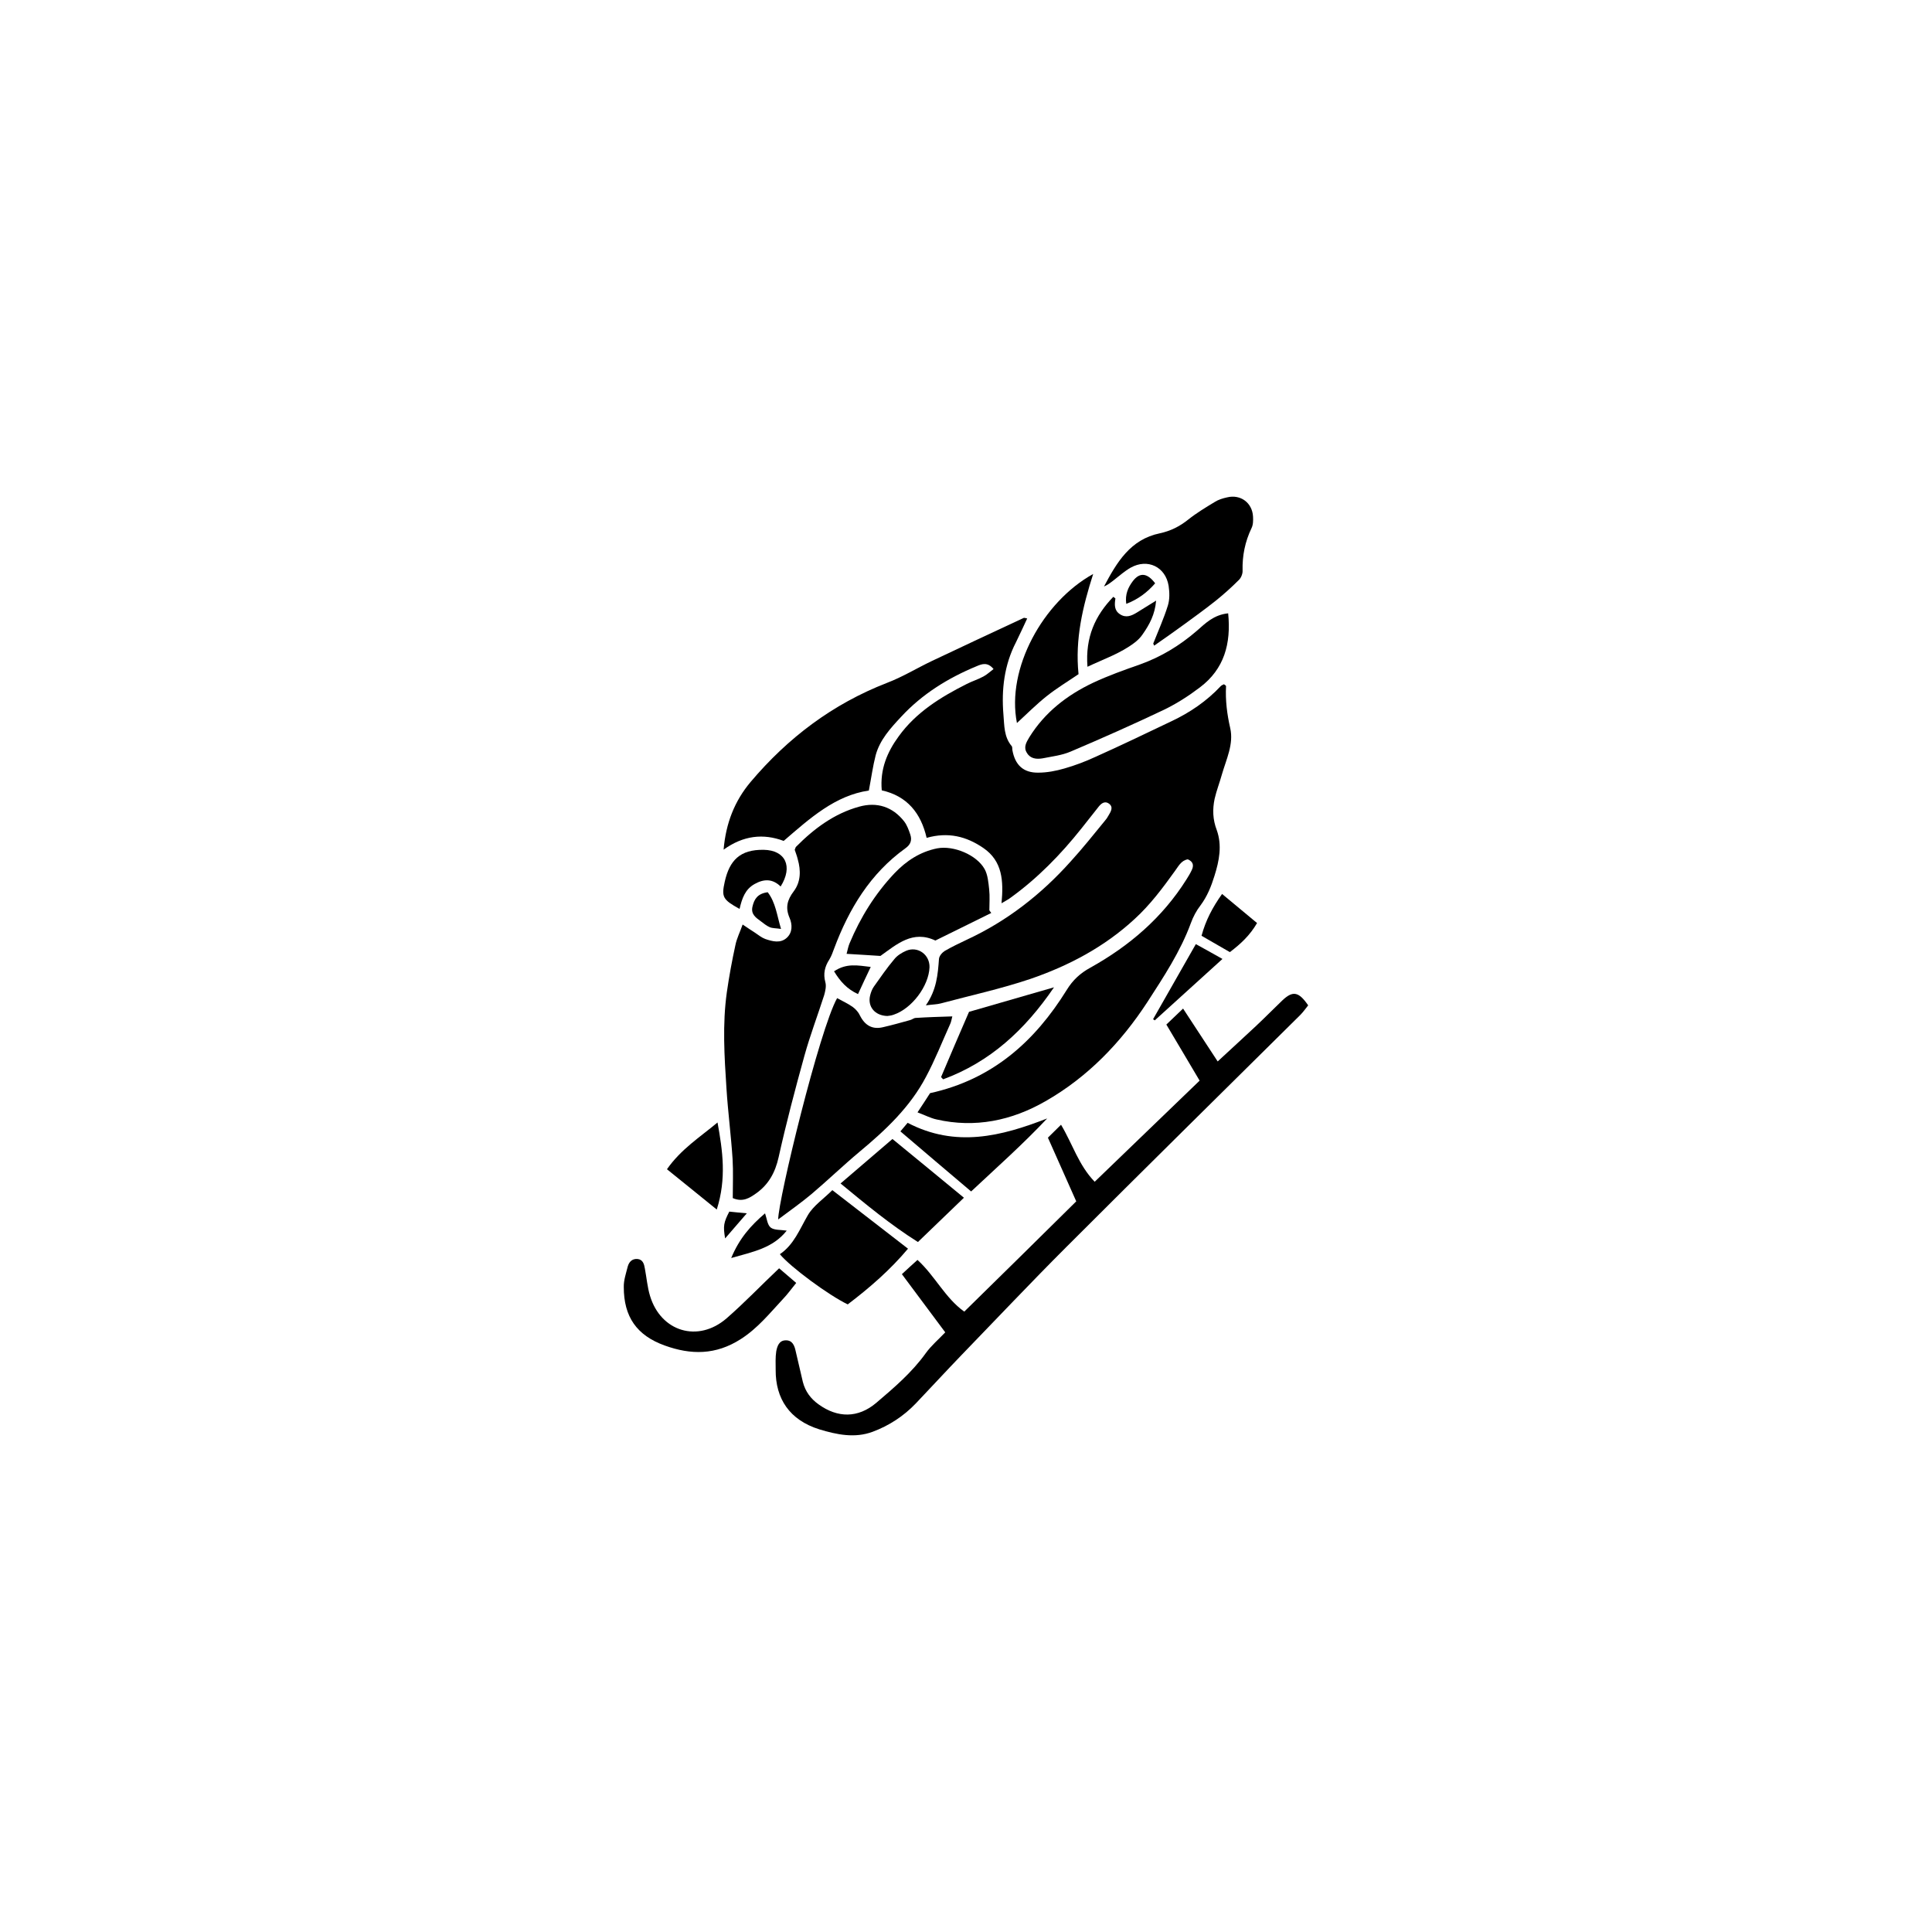 <?xml version="1.0" encoding="UTF-8"?>
<!-- Uploaded to: ICON Repo, www.svgrepo.com, Generator: ICON Repo Mixer Tools -->
<svg fill="#000000" width="800px" height="800px" version="1.1" viewBox="144 144 512 512" xmlns="http://www.w3.org/2000/svg">
 <g>
  <path d="m432.19 320.7c4.484-2.117 8.816-3.578 12.496-6.398 0.805-0.605 1.613-1.41 2.168-2.266 1.762-2.519 3.223-5.188 3.527-8.867-2.066 1.258-3.527 2.168-5.039 3.125-1.461 0.906-2.973 1.562-4.586 0.453-1.512-1.008-1.41-2.57-1.16-4.133 0-0.051-0.25-0.203-0.555-0.453-4.785 4.938-7.457 10.68-6.852 18.539z"/>
  <path d="m446.1 320.09c-4.18 1.461-8.414 2.973-12.395 4.836-6.902 3.273-12.797 7.809-16.93 14.461-0.805 1.359-1.613 2.672-0.605 4.18 0.906 1.512 2.519 1.664 4.082 1.41 2.519-0.504 5.188-0.805 7.508-1.812 8.312-3.527 16.574-7.203 24.738-11.082 3.324-1.613 6.551-3.68 9.523-5.945 6.398-4.836 8.262-11.539 7.457-19.598-3.879 0.402-6.047 2.672-8.312 4.637-4.488 3.875-9.426 6.898-15.066 8.914z"/>
  <path d="m364.58 459.4c-2.316 2.316-5.039 4.133-6.5 6.648-2.168 3.727-3.68 7.809-7.406 10.328 2.82 3.426 12.949 10.883 17.984 13.301 5.844-4.434 11.285-9.168 15.973-14.762-6.801-5.238-13.352-10.328-20.051-15.516z"/>
  <path d="m444.23 297.98c-1.258 1.664-2.117 3.527-1.762 6.047 3.176-1.211 5.594-3.074 7.656-5.441-2.066-2.769-4.082-2.973-5.894-0.605z"/>
  <path d="m413.5 335.61c2.621-2.418 5.141-4.938 7.859-7.106 2.719-2.168 5.742-3.981 8.465-5.844-0.957-9.32 1.109-17.887 3.879-26.551-13.301 7.356-23.074 25.09-20.203 39.5z"/>
  <path d="m379.04 324.98c-14.41 5.594-26.25 14.559-36.125 26.25-4.231 5.039-6.551 10.883-7.152 17.938 5.238-3.777 10.531-4.332 15.922-2.316 7.004-6.047 13.652-12.043 22.57-13.352 0.656-3.426 1.059-6.449 1.812-9.371 1.109-4.082 3.93-7.152 6.75-10.176 5.594-6.047 12.445-10.277 20-13.402 1.41-0.605 2.922-1.16 4.484 0.754-0.957 0.707-1.715 1.461-2.672 1.965-1.461 0.805-3.023 1.258-4.484 2.016-6.902 3.477-13.402 7.508-17.984 13.855-3.023 4.133-4.988 8.715-4.484 14.309 6.75 1.512 10.379 6.047 11.891 12.594 5.691-1.613 10.531-0.402 15.012 2.672 5.09 3.477 5.391 8.715 4.836 14.66 1.16-0.707 1.812-1.008 2.316-1.41 7.203-5.188 13.352-11.488 18.844-18.391 1.461-1.863 2.922-3.68 4.383-5.543 0.754-1.008 1.715-1.914 2.922-1.059 1.258 0.906 0.504 2.117-0.102 3.125-0.301 0.555-0.605 1.008-1.008 1.461-2.973 3.629-5.894 7.305-9.07 10.781-7.758 8.664-16.777 15.719-27.406 20.656-2.016 0.957-4.031 1.914-5.945 3.023-0.707 0.453-1.461 1.359-1.512 2.117-0.301 4.082-0.605 8.16-3.477 12.293 1.914-0.25 2.973-0.25 3.93-0.504 7.91-2.117 16.02-3.879 23.781-6.5 10.125-3.477 19.598-8.465 27.609-15.871 4.133-3.777 7.406-8.16 10.629-12.645 0.957-1.258 1.664-2.871 3.477-3.176 1.512 0.656 1.613 1.715 1.008 2.922-0.402 0.855-0.906 1.664-1.41 2.469-6.348 10.078-15.113 17.582-25.441 23.328-2.672 1.461-4.637 3.273-6.246 5.894-8.465 13.652-19.699 23.73-36.223 27.355-0.855 1.359-1.965 3.023-3.324 5.09 2.016 0.754 3.426 1.512 4.988 1.863 10.277 2.367 20 0.301 28.867-4.785 11.234-6.398 20.051-15.566 27.055-26.301 4.332-6.699 8.766-13.402 11.539-20.957 0.605-1.664 1.461-3.273 2.519-4.637 1.812-2.418 2.871-5.09 3.727-7.859 1.258-3.981 2.066-8.062 0.605-12.141-1.059-2.769-1.16-5.492-0.555-8.312 0.504-2.168 1.309-4.231 1.914-6.398 1.16-4.031 3.176-8.062 2.215-12.293-0.855-3.727-1.309-7.406-1.109-11.133 0-0.152-0.301-0.301-0.555-0.504-0.25 0.152-0.605 0.25-0.805 0.453-3.777 4.031-8.211 7.055-13.148 9.371-6.648 3.176-13.352 6.398-20.102 9.422-2.621 1.211-5.391 2.266-8.211 3.074-2.266 0.656-4.637 1.109-6.953 1.109-3.93 0.051-6.144-2.016-6.852-5.996-0.051-0.352 0-0.805-0.152-1.008-2.117-2.469-1.965-5.543-2.215-8.363-0.555-6.648 0.203-13.148 3.324-19.195 1.008-2.066 1.965-4.133 2.973-6.297-0.504-0.102-0.754-0.203-0.906-0.152-8.113 3.777-16.223 7.559-24.285 11.387-4.027 1.91-7.856 4.277-11.988 5.84z"/>
  <path d="m460.91 394.2c-3.879 6.852-7.609 13.352-11.336 19.902 0.152 0.102 0.301 0.203 0.453 0.301 5.844-5.289 11.738-10.629 17.938-16.273-2.57-1.461-4.688-2.617-7.055-3.93z"/>
  <path d="m351.48 488.27c1.211-1.258 2.215-2.672 3.527-4.281-1.715-1.461-3.176-2.719-4.535-3.879-4.938 4.684-9.219 9.168-13.906 13.25-7.559 6.551-17.434 3.578-20.305-5.945-0.707-2.316-0.906-4.836-1.359-7.203-0.203-1.211-0.504-2.418-1.965-2.57-1.41-0.102-2.215 0.754-2.57 1.965-0.453 1.812-1.109 3.68-1.059 5.492 0 7.859 3.426 12.797 10.832 15.469 6.953 2.519 13.551 2.57 20.203-1.715 4.488-2.875 7.66-6.856 11.137-10.582z"/>
  <path d="m462.42 391.99c2.519 1.461 4.988 2.871 7.508 4.332 2.922-2.215 5.34-4.484 7.203-7.707-3.023-2.519-5.945-4.938-9.27-7.707-2.57 3.625-4.336 7-5.441 11.082z"/>
  <path d="m483.83 409.12c-2.367 2.266-4.684 4.637-7.055 6.852-3.223 3.023-6.5 5.996-10.078 9.32-3.125-4.785-6.047-9.219-9.168-14.008-1.562 1.512-2.922 2.769-4.434 4.231 3.023 5.039 5.844 9.875 8.816 14.863-9.371 9.02-18.539 17.887-27.809 26.801-4.281-4.434-5.844-9.977-8.918-15.113-1.309 1.309-2.418 2.367-3.477 3.426 2.57 5.793 4.988 11.234 7.508 16.879-9.723 9.621-19.547 19.297-29.676 29.223-5.09-3.629-7.707-9.422-12.395-13.703-1.359 1.211-2.621 2.367-4.133 3.777 3.879 5.238 7.609 10.176 11.488 15.418-1.812 1.914-3.727 3.527-5.141 5.492-3.68 5.141-8.414 9.168-13.148 13.199-4.836 4.082-10.227 4.031-15.266 0.402-2.117-1.512-3.527-3.426-4.18-5.945-0.656-2.719-1.258-5.492-1.914-8.211-0.301-1.41-0.855-2.871-2.621-2.82-1.762 0-2.266 1.562-2.519 2.922-0.25 1.613-0.152 3.273-0.152 4.887-0.051 7.656 3.68 13.301 11.539 15.77 4.637 1.41 9.422 2.418 14.156 0.656 4.332-1.613 8.211-4.133 11.438-7.508 4.031-4.231 8.012-8.566 12.09-12.797 9.219-9.523 18.34-19.195 27.711-28.566 20.605-20.605 41.363-41.059 62.07-61.566 0.805-0.805 1.461-1.762 2.117-2.57-2.519-3.676-4.082-3.93-6.852-1.309z"/>
  <path d="m439.39 297.57c1.359-1.059 2.719-2.266 4.231-3.125 4.484-2.519 9.27-0.25 10.078 4.836 0.25 1.715 0.301 3.578-0.203 5.188-1.059 3.426-2.57 6.75-3.879 10.078 0.102 0.203 0.152 0.352 0.25 0.555 2.672-1.863 5.34-3.727 7.961-5.644 2.82-2.066 5.691-4.133 8.465-6.348 2.066-1.664 4.082-3.477 5.996-5.391 0.605-0.555 1.059-1.664 1.008-2.519-0.102-3.93 0.656-7.656 2.367-11.234 0.453-0.906 0.453-2.066 0.402-3.074-0.203-3.68-3.324-5.945-6.852-5.09-1.16 0.25-2.316 0.605-3.273 1.211-2.418 1.461-4.836 2.922-7.055 4.684-2.266 1.812-4.684 3.023-7.508 3.629-7.859 1.613-11.438 7.758-14.812 14.105 1.062-0.449 1.918-1.152 2.824-1.859z"/>
  <path d="m346.8 392.84c-0.957-0.352-1.812-1.059-2.719-1.664-0.957-0.605-1.914-1.258-3.273-2.168-0.707 2.016-1.562 3.68-1.914 5.441-0.906 4.133-1.664 8.262-2.266 12.445-1.211 8.566-0.656 17.129-0.102 25.645 0.402 6.246 1.211 12.395 1.613 18.59 0.203 3.375 0.051 6.801 0.051 10.379 2.672 1.16 4.484-0.051 6.195-1.258 3.273-2.316 5.039-5.492 5.945-9.523 2.016-9.07 4.383-18.035 6.852-26.953 1.512-5.441 3.527-10.73 5.238-16.07 0.301-1.109 0.605-2.367 0.301-3.426-0.605-2.215-0.152-4.133 1.059-5.996 0.555-0.906 0.906-1.914 1.258-2.871 3.93-10.531 9.574-19.902 18.895-26.602 1.359-0.957 1.812-2.117 1.309-3.629-0.402-1.211-0.855-2.469-1.613-3.477-3.074-3.93-7.254-5.238-11.941-3.93-6.602 1.812-11.992 5.844-16.727 10.629-0.152 0.152-0.203 0.453-0.352 0.805 0.25 0.754 0.605 1.664 0.805 2.519 0.855 2.973 0.805 5.996-1.059 8.465-1.762 2.316-2.266 4.383-1.109 7.055 0.754 1.762 0.805 3.879-0.754 5.289-1.66 1.516-3.777 0.961-5.691 0.305z"/>
  <path d="m341.91 465.54c-1.812-0.152-3.125-0.301-4.637-0.453-1.512 2.922-1.664 3.828-1.109 7.106 1.918-2.219 3.68-4.234 5.746-6.652z"/>
  <path d="m352.49 470.13c-1.715-0.25-3.324-0.102-4.231-0.805-0.906-0.707-1.008-2.316-1.512-3.777-3.727 3.176-6.801 6.602-8.969 11.84 5.844-1.664 11.035-2.621 14.711-7.258z"/>
  <path d="m406.14 379.7c-0.203-1.812-0.352-3.828-1.211-5.391-2.117-3.777-8.211-6.297-12.543-5.492-4.535 0.906-8.211 3.324-11.336 6.602-5.141 5.441-9.02 11.688-11.891 18.539-0.352 0.805-0.504 1.715-0.805 2.82 3.223 0.203 6.098 0.352 8.969 0.555 4.383-3.125 8.566-6.902 14.559-4.082 4.988-2.469 9.875-4.887 14.812-7.305-0.203-0.25-0.352-0.504-0.504-0.707 0-1.863 0.152-3.727-0.051-5.539z"/>
  <path d="m346.39 369.21c-6.297-0.102-9.07 2.82-10.328 8.465-0.906 4.082-0.504 4.734 3.93 7.203 0.656-2.82 1.461-5.188 3.981-6.602 2.519-1.41 4.785-1.41 6.902 0.656 3.324-5.289 1.309-9.621-4.484-9.723z"/>
  <path d="m320.75 453.86c4.332 3.527 8.516 6.852 13.199 10.68 2.621-8.262 1.562-15.566 0.203-23.074-4.637 3.879-9.676 7.055-13.402 12.395z"/>
  <path d="m384.53 441.56c-0.605 0.707-1.211 1.461-1.914 2.266 6.297 5.391 12.395 10.531 18.742 15.922 7.004-6.551 13.855-12.645 20.152-19.348-12.141 4.738-24.234 7.812-36.98 1.16z"/>
  <path d="m399.45 461.41c-6.5-5.391-12.645-10.379-18.941-15.566-4.586 3.93-8.918 7.656-13.754 11.789 6.852 5.644 13.301 10.984 20.504 15.516 4.18-4.031 8.008-7.707 12.191-11.738z"/>
  <path d="m385.09 414.36c-2.367 0.656-4.684 1.309-7.106 1.863-2.769 0.656-4.734-0.453-6.047-3.023-0.402-0.906-1.16-1.762-1.914-2.316-1.258-0.906-2.621-1.512-4.18-2.367-4.684 8.363-15.617 53.453-15.617 58.645 3.176-2.367 6.098-4.434 8.867-6.75 4.281-3.629 8.363-7.559 12.695-11.184 6.902-5.742 13.402-11.84 17.633-19.902 2.367-4.434 4.231-9.168 6.297-13.754 0.352-0.656 0.453-1.461 0.656-2.215-3.375 0.102-6.551 0.203-9.672 0.402-0.555 0-1.059 0.504-1.613 0.602z"/>
  <path d="m345.64 388.16c0.754 0.555 1.512 1.211 2.367 1.562 0.707 0.301 1.613 0.25 2.973 0.453-1.109-3.68-1.41-6.953-3.527-9.723-2.672 0.352-3.578 1.812-4.031 3.777-0.5 2.062 0.91 2.973 2.219 3.93z"/>
  <path d="m393.95 430.03c12.395-4.586 21.613-13 29.371-24.383-8.062 2.316-15.418 4.434-22.52 6.5-2.57 5.894-4.988 11.586-7.406 17.281 0.152 0.195 0.352 0.398 0.555 0.602z"/>
  <path d="m371.38 407.45c1.109-2.418 2.168-4.684 3.375-7.203-3.477-0.402-6.398-1.059-9.723 1.16 1.66 2.719 3.426 4.684 6.348 6.043z"/>
  <path d="m384.13 395.97c-1.16 0.504-2.367 1.258-3.125 2.215-1.965 2.316-3.68 4.836-5.441 7.305-0.453 0.656-0.754 1.461-0.957 2.266-0.754 2.922 1.16 5.391 4.535 5.492 0.352-0.051 1.059-0.102 1.715-0.352 4.785-1.613 9.27-7.559 9.473-12.543 0.098-3.375-3.125-5.695-6.199-4.383z"/>
 </g>
</svg>